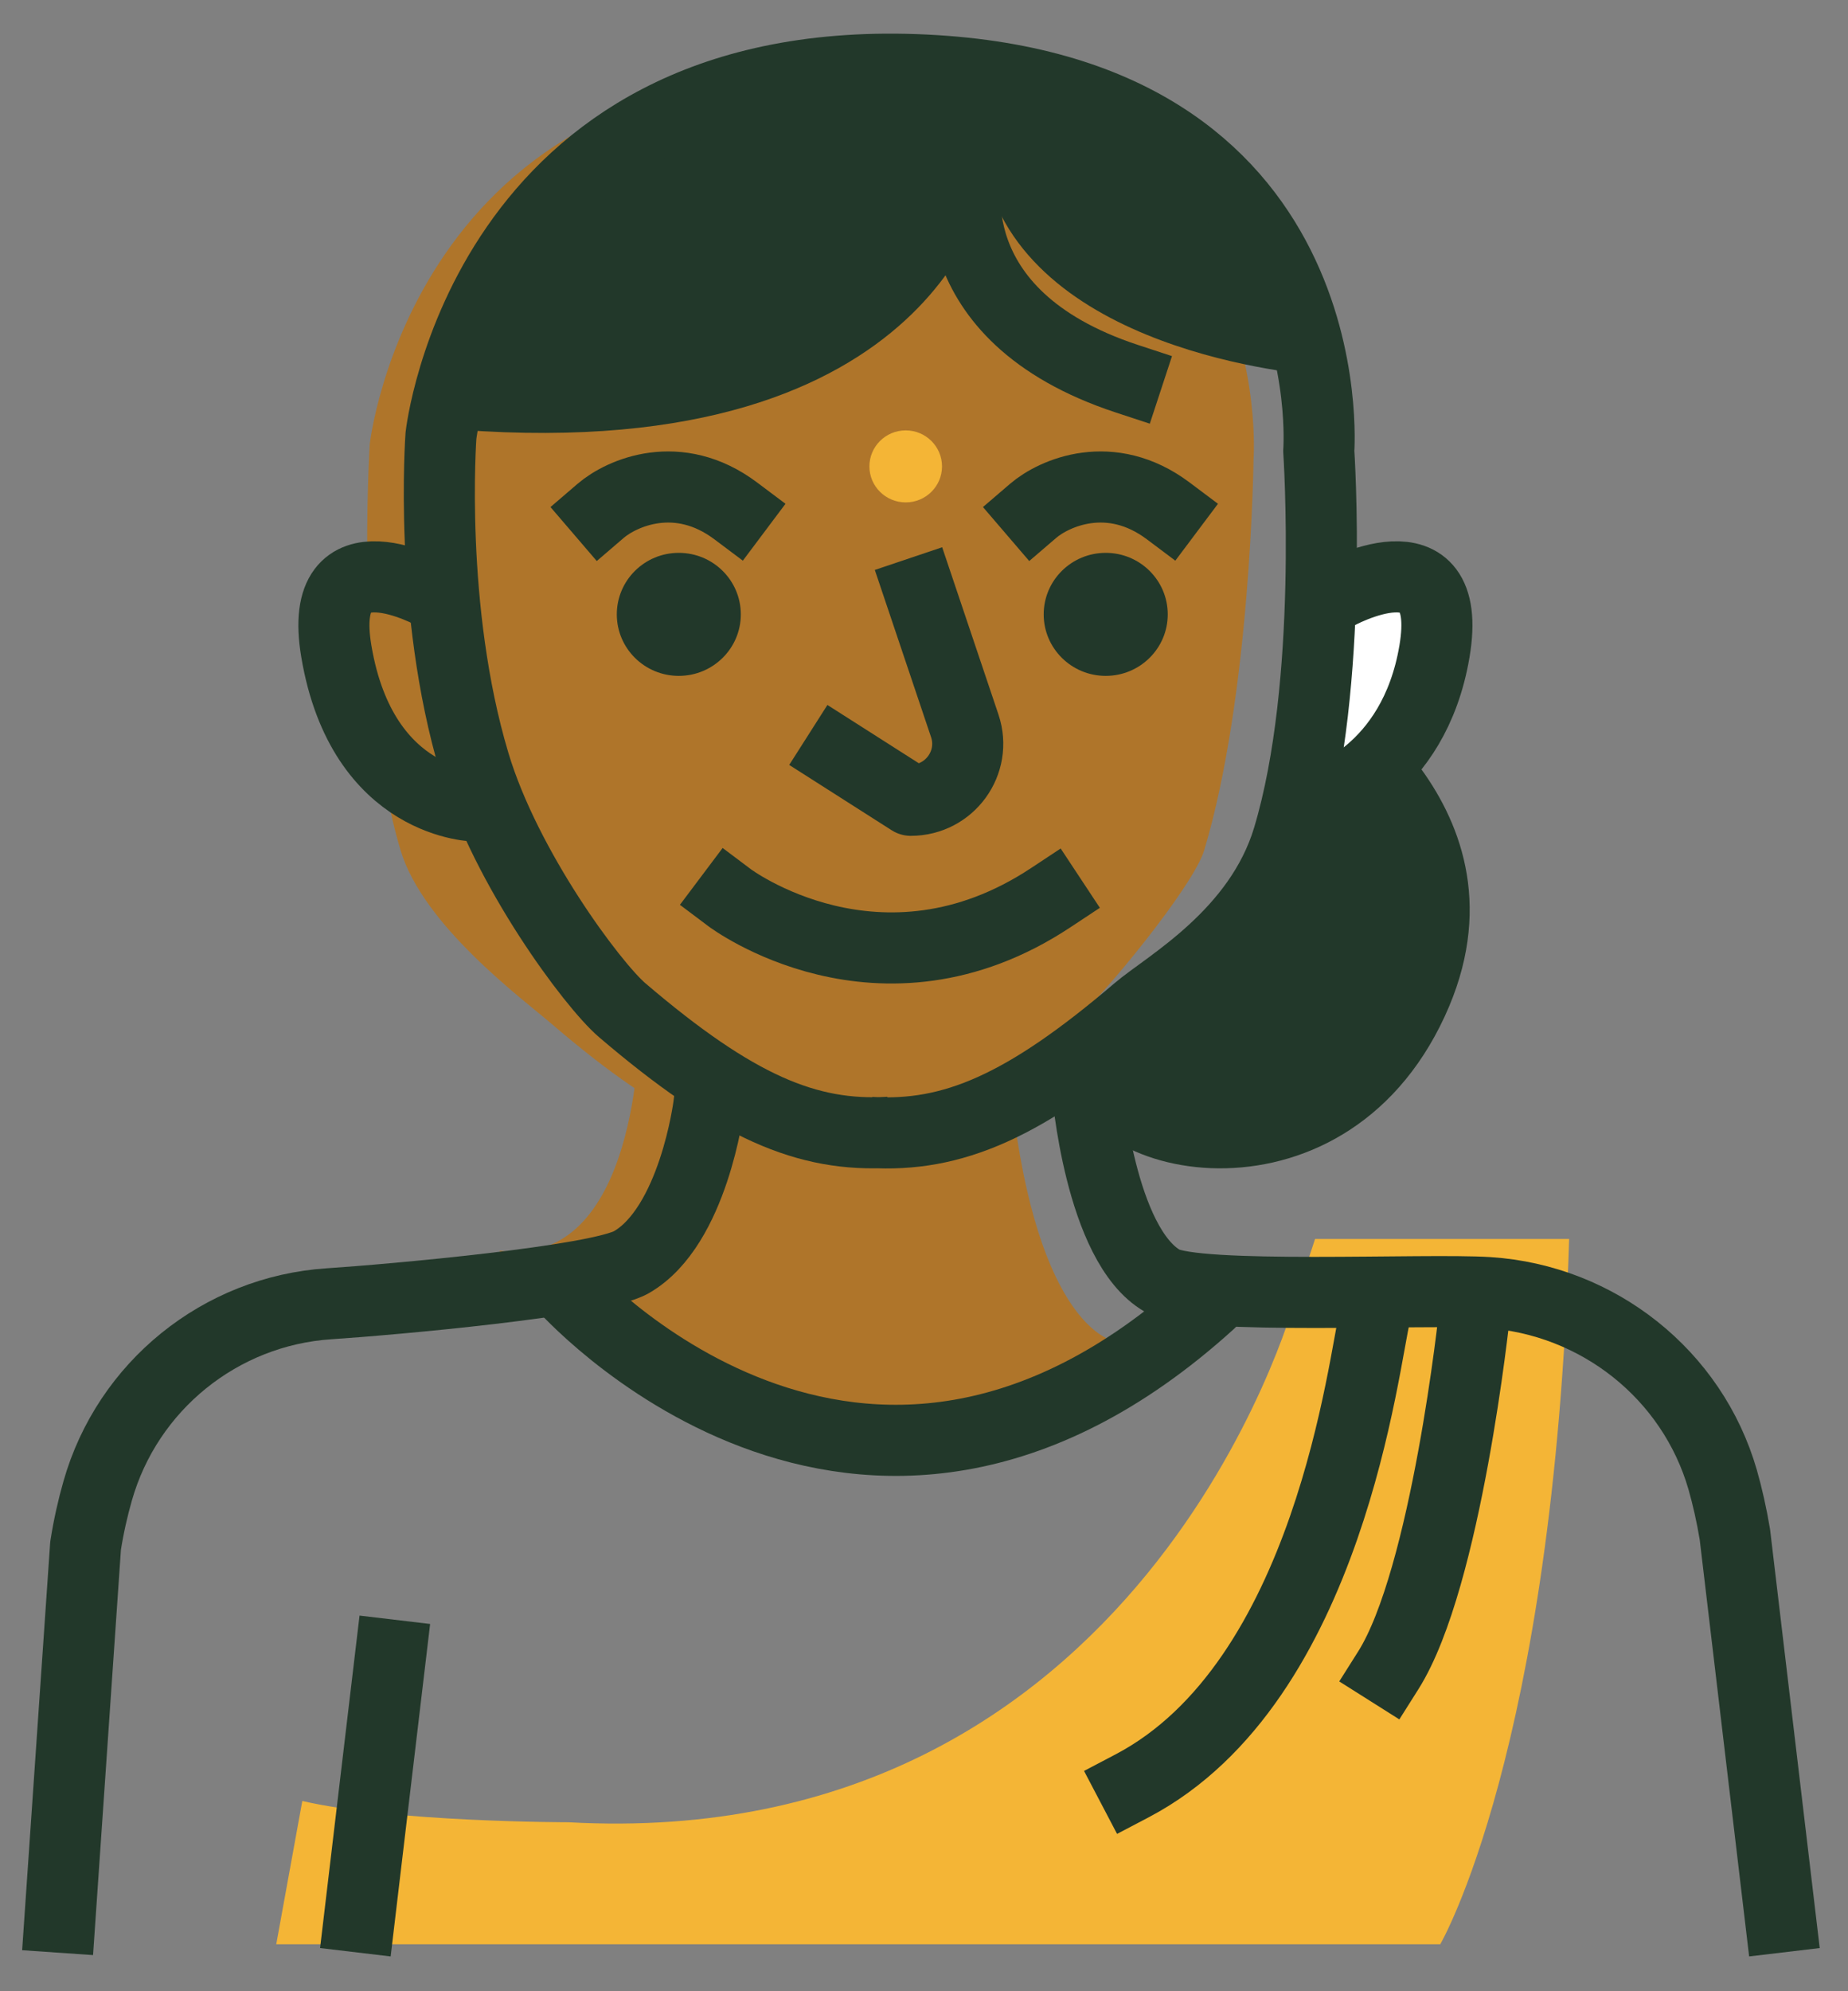 <svg width="39" height="42" viewBox="0 0 39 42" fill="none" xmlns="http://www.w3.org/2000/svg">
<rect x="0" y="0" width="39" height="42" fill="#808080" stroke="none"/>
<path d="M27.753 26.133L27.311 27.476C27.311 27.476 24.116 39.107 11.998 38.436C11.998 38.436 8.302 38.436 6.38 37.987C5.83 41.009 5.83 41.009 5.83 41.009H30.395C30.395 41.009 32.783 36.921 33.115 26.133H30.395H27.753Z" fill="#F4B536"/>
<path d="M10.536 26.381C10.536 26.381 18.237 33.529 23.727 28.331C23.071 28.331 21.559 27.192 21.231 21.752C21.231 21.752 18.649 23.622 13.487 21.752C13.487 21.752 13.487 26.789 10.539 26.381H10.536Z" fill="#AF752A"/>
<path d="M17.334 24.206C15.588 24.316 14.058 23.666 11.653 21.606C11.023 21.065 8.928 19.523 8.453 17.932C7.469 14.645 7.803 9.369 7.803 9.369C7.803 9.369 8.702 1.245 17.88 1.57C27.058 1.895 26.454 9.694 26.454 9.694C26.454 9.694 26.4 14.645 25.414 17.932C25.182 18.706 23.233 21.068 22.604 21.609C20.201 23.666 18.672 24.316 16.922 24.209" fill="#AF752A"/>
<path d="M28.035 14.377C28.035 14.377 32.664 17.139 30.386 21.652C28.108 26.165 22.401 24.851 22.499 22.414L26.324 19.003L28.035 14.377Z" fill="#22382A"/>
<path d="M9.828 7.565C9.828 7.565 12.448 0.957 19.766 1.392C27.084 1.826 27.957 6.049 28.34 9.515L27.886 7.924C27.886 7.924 21.992 7.565 20.86 3.886C20.86 3.886 19.877 9.824 9.718 9.065C9.718 9.065 10.394 9.602 9.718 9.734C9.718 9.065 9.408 10.024 9.39 9.734C9.35 9.044 9.503 8.606 9.828 7.568V7.565Z" fill="#22382A"/>
<path d="M28.198 12.547C28.198 12.547 30.711 11.141 30.273 13.738C29.834 16.336 27.87 16.88 27.87 16.88" fill="white"/>
<path d="M28.198 12.547C28.198 12.547 30.711 11.141 30.273 13.738C29.834 16.336 27.87 16.88 27.87 16.88" stroke="#22382A" stroke-width="1.5" stroke-linecap="round" stroke-linejoin="round"/>
<path d="M18.773 23.882C17.038 23.99 15.519 23.347 13.13 21.307C12.505 20.772 10.678 18.32 10.012 16.1C9.035 12.844 9.306 9.19 9.306 9.19C9.306 9.19 10.199 1.147 19.315 1.469C28.43 1.79 27.831 9.512 27.831 9.512C27.831 9.512 28.165 14.417 27.185 17.673C26.571 19.713 24.632 20.775 24.006 21.31C21.62 23.347 20.101 23.99 18.364 23.885" stroke="#22382A" stroke-width="1.5" stroke-linejoin="round"/>
<path d="M22.942 22.945C22.942 22.945 23.208 26.263 24.537 27.02C25.247 27.422 30.078 27.178 31.41 27.264C33.729 27.416 35.716 28.996 36.355 31.211C36.456 31.564 36.543 31.95 36.613 32.367L37.57 40.433" stroke="#22382A" stroke-width="1.5" stroke-linecap="square" stroke-linejoin="round"/>
<path d="M14.957 23.325C14.957 23.325 14.634 25.869 13.325 26.623C12.623 27.025 8.256 27.414 6.942 27.5C4.652 27.652 2.691 29.232 2.061 31.447C1.96 31.8 1.872 32.186 1.806 32.603L1.267 40.438" stroke="#22382A" stroke-width="1.5" stroke-linecap="square" stroke-linejoin="round"/>
<path d="M19.412 12.493L20.361 15.312C20.619 16.083 20.042 16.88 19.221 16.88L17.691 15.905" stroke="#22382A" stroke-width="1.5" stroke-linecap="square" stroke-linejoin="round"/>
<path d="M14.325 14.256C15.048 14.256 15.634 13.675 15.634 12.959C15.634 12.242 15.048 11.661 14.325 11.661C13.602 11.661 13.017 12.242 13.017 12.959C13.017 13.675 13.602 14.256 14.325 14.256Z" fill="#22382A"/>
<path d="M23.335 14.256C24.058 14.256 24.644 13.675 24.644 12.959C24.644 12.242 24.058 11.661 23.335 11.661C22.612 11.661 22.026 12.242 22.026 12.959C22.026 13.675 22.612 14.256 23.335 14.256Z" fill="#22382A"/>
<path d="M15.399 18.936C15.399 18.936 18.568 21.318 22.172 18.936" stroke="#22382A" stroke-width="1.5" stroke-linecap="square" stroke-linejoin="round"/>
<path d="M25.535 27.477C18.095 34.225 11.859 27.097 11.859 27.097" stroke="#22382A" stroke-width="1.5" stroke-linecap="round" stroke-linejoin="round"/>
<path d="M20.415 3.63C20.415 3.63 19.681 6.641 23.787 7.99" stroke="#22382A" stroke-width="1.5" stroke-linecap="square" stroke-linejoin="round"/>
<path d="M19.114 10.597C19.537 10.597 19.88 10.257 19.88 9.838C19.88 9.418 19.537 9.078 19.114 9.078C18.691 9.078 18.348 9.418 18.348 9.838C18.348 10.257 18.691 10.597 19.114 10.597Z" fill="#F4B536"/>
<path d="M29.027 27.699C28.78 28.674 28.068 35.477 23.89 37.669" stroke="#22382A" stroke-width="1.5" stroke-linecap="square" stroke-linejoin="round"/>
<path d="M31.118 27.699C31.118 27.699 30.528 33.285 29.298 35.232" stroke="#22382A" stroke-width="1.5" stroke-linecap="square" stroke-linejoin="round"/>
<path d="M9.173 12.547C9.173 12.547 6.66 11.141 7.098 13.738C7.649 17.003 10.06 17.003 10.06 17.003" stroke="#22382A" stroke-width="1.5" stroke-linecap="round" stroke-linejoin="round"/>
<path d="M8.244 34.91L7.588 40.433" stroke="#22382A" stroke-width="1.5" stroke-linecap="square" stroke-linejoin="round"/>
<path d="M21.802 10.776C22.245 10.396 23.437 9.863 24.654 10.776" stroke="#223829" stroke-width="1.5" stroke-linecap="square"/>
<path d="M12.675 10.776C13.118 10.396 14.31 9.863 15.527 10.776" stroke="#223829" stroke-width="1.5" stroke-linecap="square"/>
</svg>
